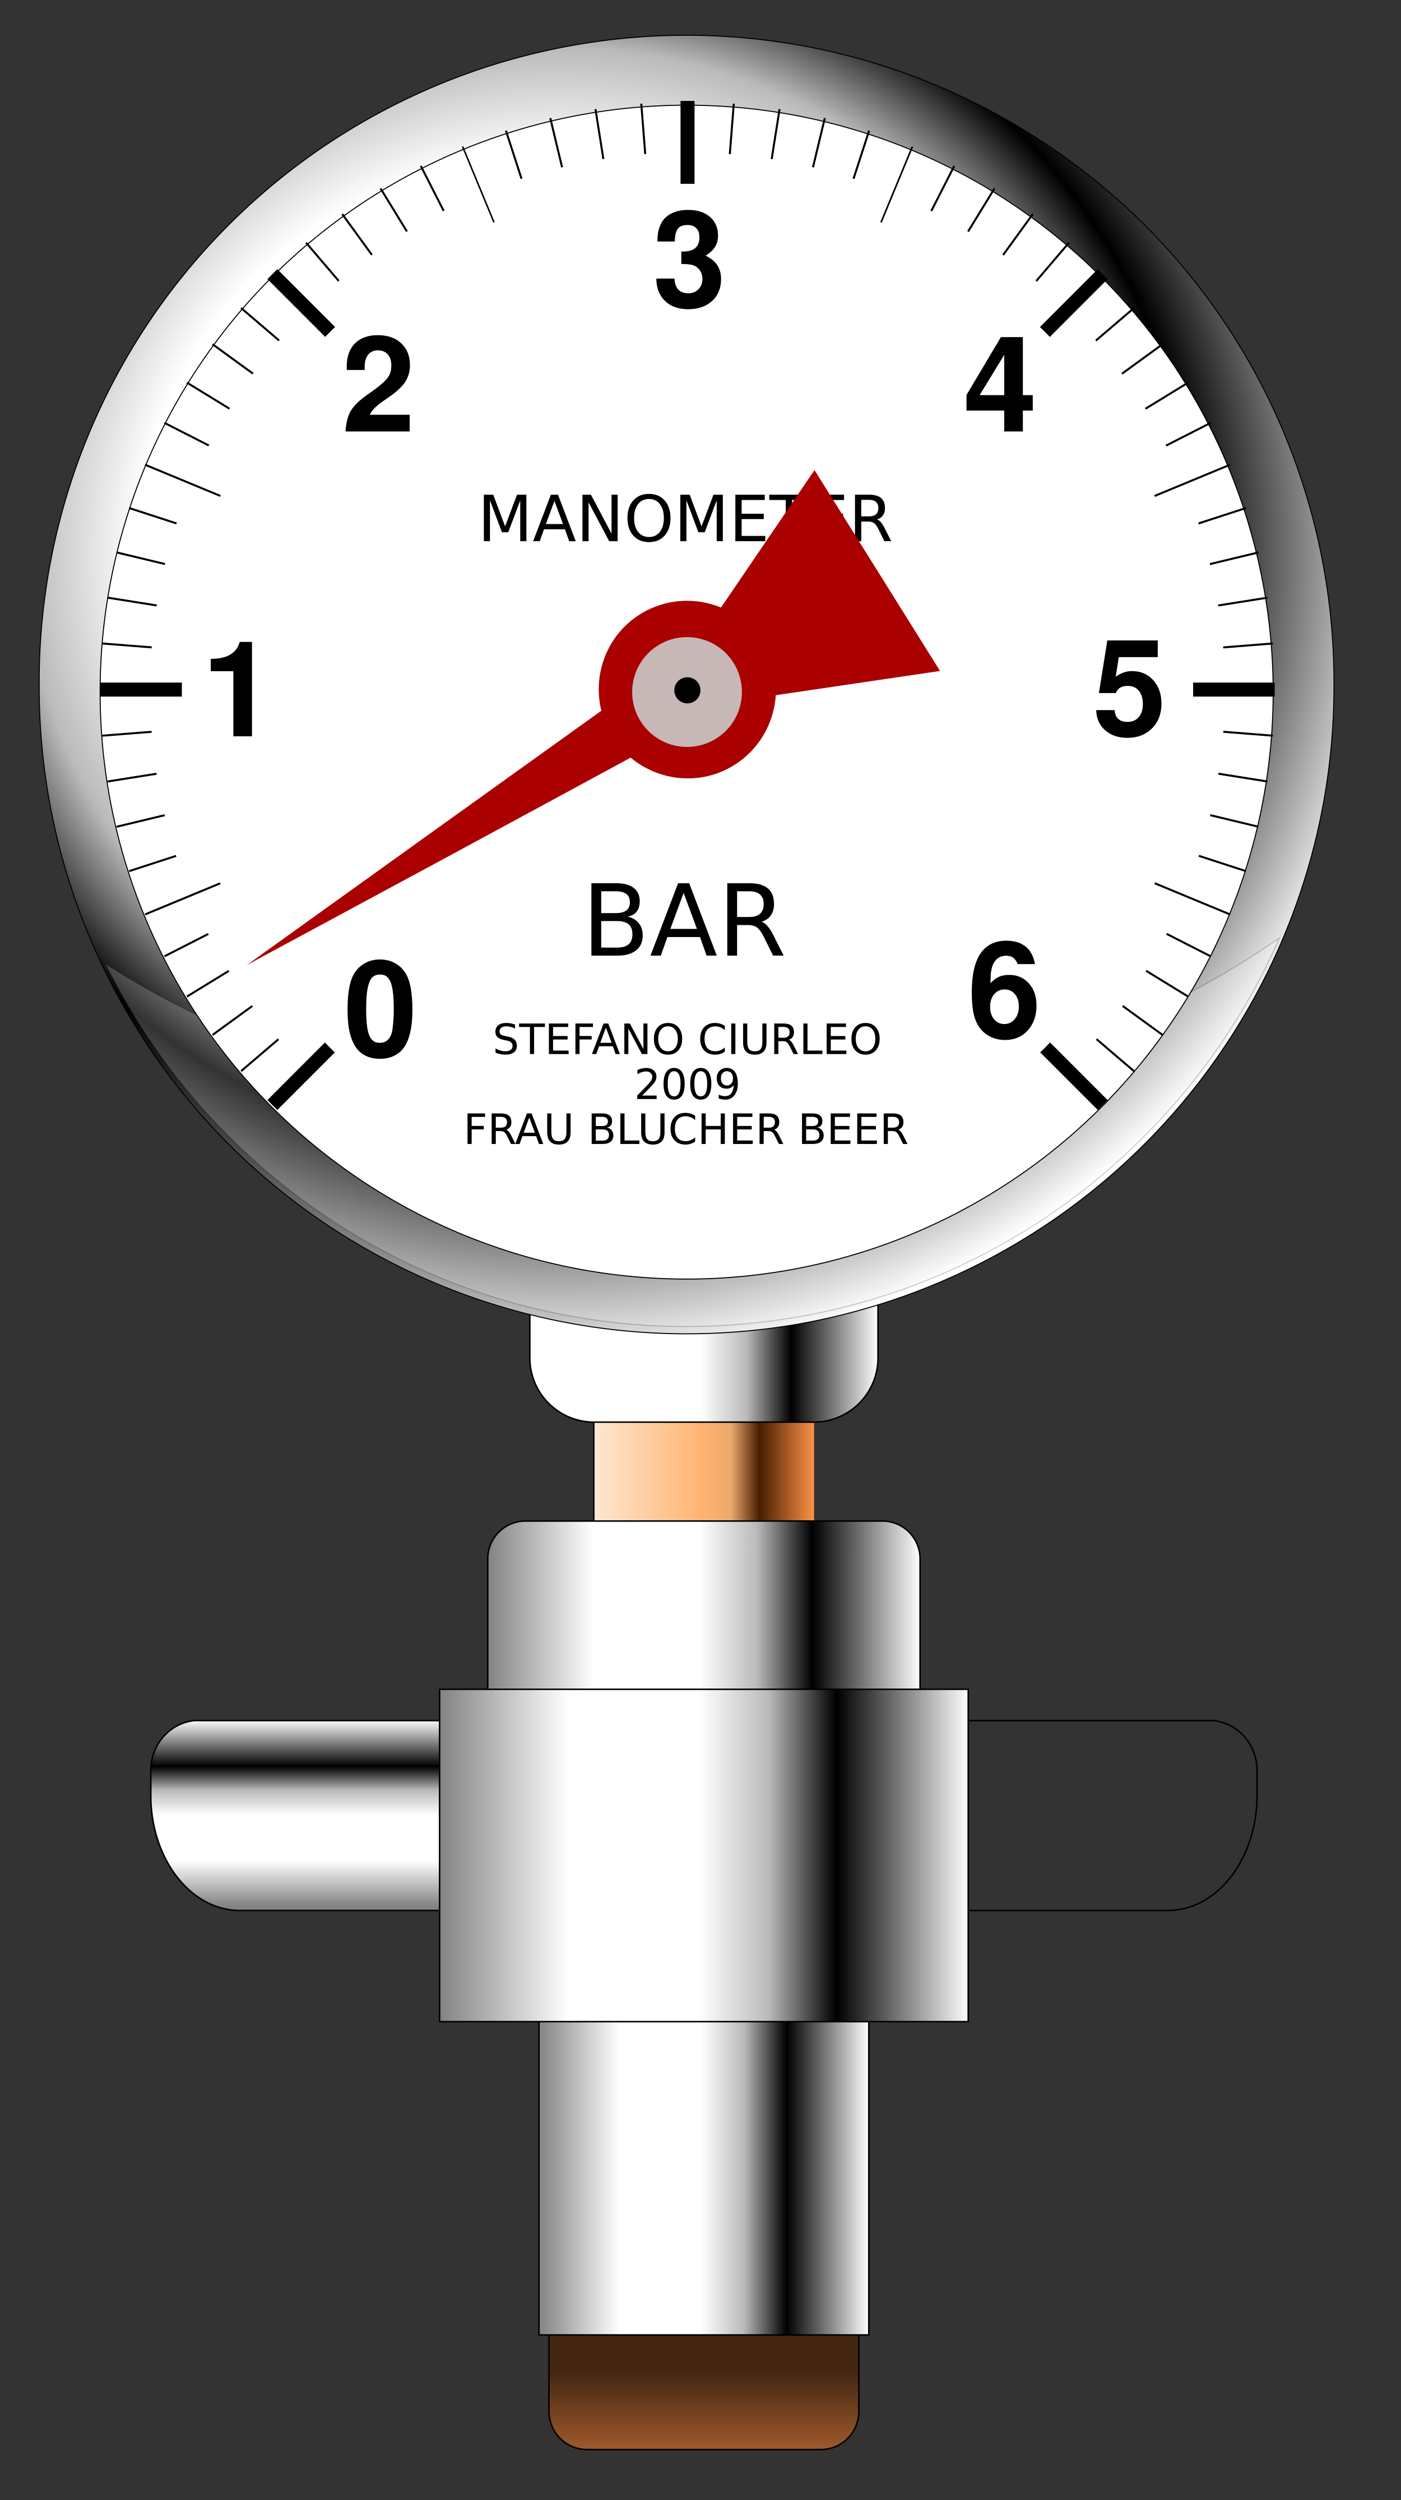 <?xml version="1.0" encoding="UTF-8" standalone="no"?>
<svg viewBox="0 0 140.188 250.005" xmlns="http://www.w3.org/2000/svg" xmlns:xlink="http://www.w3.org/1999/xlink">
<rect x="0" y="0" width="140.188" height="250.005" fill="#333333" stroke="none"/>
<defs>
<linearGradient id="linearGradient6261">
<stop offset="0" stop-color="#828282"/>
<stop offset=".245" stop-color="#fff"/>
<stop offset=".49" stop-color="#fff"/>
<stop offset=".622" stop-color="#bababa"/>
<stop offset=".75"/>
<stop offset="1" stop-color="#fff"/>
</linearGradient>
<linearGradient id="linearGradient8150">
<stop offset="0" stop-color="#fff"/>
<stop offset=".49" stop-color="#fff"/>
<stop offset=".622" stop-color="#bababa"/>
<stop offset=".75"/>
<stop offset="1" stop-color="#fff"/>
</linearGradient>
<linearGradient gradientUnits="userSpaceOnUse" id="linearGradient7137" x1="391.918" x2="414.105">
<stop offset="0" stop-color="#ffe8d2"/>
<stop offset=".49" stop-color="#ffb471"/>
<stop offset=".622" stop-color="#eba96d"/>
<stop offset=".75" stop-color="#481d00"/>
<stop offset="1" stop-color="#ff9348"/>
</linearGradient>
<linearGradient gradientUnits="userSpaceOnUse" id="linearGradient7139" x1="391.918" x2="414.105">
<stop offset="0"/>
<stop offset="1" stop-opacity="0"/>
</linearGradient>
<linearGradient gradientUnits="userSpaceOnUse" id="linearGradient7145" x2="0" y1="784.92" y2="777.051">
<stop offset="0" stop-color="#a05a2c"/>
<stop offset="1" stop-color="#432511"/>
</linearGradient>
<linearGradient gradientUnits="userSpaceOnUse" id="linearGradient7121" x2="0" xlink:href="#linearGradient6261" y1="801.98" y2="783.314"/>
<linearGradient gradientUnits="userSpaceOnUse" id="linearGradient7128" x1="376.487" x2="429.536" xlink:href="#linearGradient6261"/>
<linearGradient gradientUnits="userSpaceOnUse" id="linearGradient7134" x1="381.319" x2="424.703" xlink:href="#linearGradient6261"/>
<linearGradient gradientUnits="userSpaceOnUse" id="linearGradient7142" x1="386.464" x2="419.559" xlink:href="#linearGradient6261"/>
<linearGradient gradientUnits="userSpaceOnUse" id="linearGradient7216" x1="385.535" x2="420.488" xlink:href="#linearGradient8150"/>
<radialGradient cx="134.281" cy="312.267" gradientTransform="matrix(1.308,-2.8441293e-2,2.7142603e-2,1.248,-50.532,-73.425)" gradientUnits="userSpaceOnUse" id="radialGradient7149" r="86.808" xlink:href="#linearGradient8150"/>
</defs>
<g transform="translate(-332.576,-539.933)">
<path d="m391.32,769.23h23.383a3.815,3.815 0 0,1 3.815,3.815v8.013a3.815,3.815 0 0,1 -3.815,3.815h-23.383a3.815,3.815 0 0,1 -3.815-3.815v-8.013a3.815,3.815 0 0,1 3.815-3.815" fill="url(#linearGradient7145)" stroke="#000" stroke-linejoin="round" stroke-width=".15"/>
<path d="m386.511,740.148h33v33.264h-33z" fill="url(#linearGradient7142)" stroke="#000" stroke-linejoin="round" stroke-width=".15"/>
<path d="m391.99,671.534h22.043v21.901h-22.043z" fill="url(#linearGradient7137)" stroke="url(#linearGradient7139)" stroke-linejoin="round" stroke-width=".15"/>
<path d="m385.156,692.027h35.71a3.774,3.774 0 0,1 3.774,3.774v13.576a3.774,3.774 0 0,1 -3.774,3.774h-35.71a3.774,3.774 0 0,1 -3.774-3.774v-13.576a3.774,3.774 0 0,1 3.774-3.774" fill="url(#linearGradient7134)" stroke="#000" stroke-linejoin="round" stroke-width=".15"/>
<g transform="translate(517.297,-71.416)">
<path d="m-165.288,783.398c-2.446.254-4.343,2.397-4.343,4.982v2.202c-.001.067 0,.15 0,.217v.541c.217,6.186 4.119,11.047 8.935,11.047h21.339c4.817-1e-005 8.717-4.861 8.935-11.047h.031v-.541c0-.067.001-.15 0-.217v-2.202c0-2.758-2.162-4.982-4.843-4.982h-29.556c-.168,0-.337-.017-.5,0z" fill="url(#linearGradient7121)" stroke="#000" stroke-linejoin="round" stroke-width=".15"/>
<path d="m-63.284,783.398c2.446.254 4.343,2.397 4.343,4.982v2.202c.001.067 0,.15 0,.217v.541c-.217,6.186-4.119,11.047-8.935,11.047h-21.339c-4.817-1e-005-8.717-4.861-8.935-11.047h-.031v-.541c0-.067-.001-.15 0-.217v-2.202c0-2.758 2.162-4.982 4.843-4.982h29.556c.168,0 .337-.017.5,0z" fill="url(#linearGradient7121)" stroke="#000" stroke-linejoin="round" stroke-width=".15"/>
</g>
<path d="m376.564,708.851h52.895v33.233h-52.895z" fill="url(#linearGradient7128)" stroke="#000" stroke-linejoin="round" stroke-width=".15"/>
<path d="m392.023,655.764h21.977a6.432,6.432 0 0,1 6.432,6.432v13.509a6.432,6.432 0 0,1 -6.432,6.432h-21.977a6.432,6.432 0 0,1 -6.432-6.432v-13.509a6.432,6.432 0 0,1 6.432-6.432" fill="url(#linearGradient7216)" stroke="#000" stroke-linejoin="round" stroke-width=".15"/>
<g transform="translate(518.081,-66.292)">
<g stroke="#000" stroke-width=".11" transform="matrix(.912,0,0,.912,-408.724,-197.445)">
<path d="m237.346,329.992a86.308,86.308 0 1,1 -172.615,0 86.308,86.308 0 1,1 172.615,0z" fill="url(#radialGradient7149)" fill-rule="evenodd" stroke="#000" stroke-width=".133" transform="matrix(.823,0,0,.822,195.783,685.018)"/>
<path d="m256.344,986.905c11.954,24.314 37.363,40.703 66.192,39.707 28.212-.975 51.989-18.316 62.599-42.562-16.073,11.236-38.08,18.576-62.585,19.423-25.705.888-49.166-5.536-66.205-16.568z" fill="#fff" fill-rule="evenodd" opacity=".2" stroke="#000" stroke-width=".11"/>
</g>
<path d="m-190.402,649.767a36.228,36.228 0 1,1 -72.456,0 36.228,36.228 0 1,1 72.456,0z" fill="#fff" stroke="#000" stroke-linejoin="round" stroke-width=".062" transform="matrix(1.62,0,0,1.62,250.343,-377.189)"/>
<path d="m-175.278,679.788 117.138-9.219" fill="none" stroke="#000" stroke-width=".2"/>
<path d="m-174.735,684.369 116.053-18.381" fill="none" stroke="#000" stroke-width=".2"/>
<path d="m-173.836,688.894 114.253-27.43" fill="none" stroke="#000" stroke-width=".2"/>
<path d="m-172.583,693.333 111.749-36.309" fill="none" stroke="#000" stroke-width=".2"/>
<path d="m-169.055,701.851 104.693-53.344" fill="none" stroke="#000" stroke-width=".2"/>
<path d="m-166.801,705.876 100.185-61.394" fill="none" stroke="#000" stroke-width=".2"/>
<path d="m-164.239,709.711 95.059-69.065" fill="none" stroke="#000" stroke-width=".2"/>
<path d="m-161.383,713.334 89.348-76.31" fill="none" stroke="#000" stroke-width=".2"/>
<path d="m-140.777,703.362 62.241-72.875" fill="none" stroke="#000" stroke-width=".2"/>
<path d="m-138.585,705.295 56.427-77.665" fill="none" stroke="#000" stroke-width=".2"/>
<path d="m-137.405,708.962 51.409-83.892" fill="none" stroke="#000" stroke-width=".2"/>
<path d="m-133.994,709.121 43.975-86.306" fill="none" stroke="#000" stroke-width=".2"/>
<path d="m-128.34,711.012 29.804-91.726" fill="none" stroke="#000" stroke-width=".2"/>
<path d="m-124.72,708.615 21.747-90.583" fill="none" stroke="#000" stroke-width=".2"/>
<path d="m-122.239,710.203 14.741-93.07" fill="none" stroke="#000" stroke-width=".2"/>
<path d="m-119.498,710.847 7.418-94.256" fill="none" stroke="#000" stroke-width=".2"/>
<path d="m-113.92,710.846-7.418-94.256" fill="none" stroke="#000" stroke-width=".2"/>
<path d="m-111.382,708.925-14.539-91.793" fill="none" stroke="#000" stroke-width=".2"/>
<path d="m-108.086,711.153-22.356-93.12" fill="none" stroke="#000" stroke-width=".2"/>
<path d="m-105.893,708.507-28.99-89.223" fill="none" stroke="#000" stroke-width=".2"/>
<path d="m-100.852,706.32-42.549-83.508" fill="none" stroke="#000" stroke-width=".2"/>
<path d="m-98.666,704.635-48.76-79.569" fill="none" stroke="#000" stroke-width=".2"/>
<path d="m-94.016,706.419-57.242-78.787" fill="none" stroke="#000" stroke-width=".2"/>
<path d="m-92.845,703.123-62.037-72.636" fill="none" stroke="#000" stroke-width=".2"/>
<path d="m-72.035,713.334-89.348-76.31" fill="none" stroke="#000" stroke-width=".2"/>
<path d="m-69.179,709.711-95.059-69.065" fill="none" stroke="#000" stroke-width=".2"/>
<path d="m-66.616,705.876-100.185-61.394" fill="none" stroke="#000" stroke-width=".2"/>
<path d="m-64.362,701.851-104.693-53.344" fill="none" stroke="#000" stroke-width=".2"/>
<path d="m-60.834,693.333-111.749-36.309" fill="none" stroke="#000" stroke-width=".2"/>
<path d="m-59.582,688.894-114.253-27.43" fill="none" stroke="#000" stroke-width=".2"/>
<path d="m-58.682,684.369-116.053-18.381" fill="none" stroke="#000" stroke-width=".2"/>
<path d="m-58.14,679.788-117.138-9.219" fill="none" stroke="#000" stroke-width=".2"/>
<path d="m.557,445.848a44.855,44.855 0 1,1 -89.71,0 44.855,44.855 0 1,1 89.71,0z" fill="#fff" transform="matrix(1.199,0,0,1.199,-63.603,140.676)"/>
<path d="m-158.251,716.721 83.085-83.085" fill="none" stroke="#000" stroke-width="1.4"/>
<path d="m-116.709,707.443 3e-005-91.126" fill="none" stroke="#000" stroke-width="1.4"/>
<path d="m-75.166,716.721-83.085-83.085" fill="none" stroke="#000" stroke-width="1.4"/>
<path d="m-175.459,675.179h117.5" fill="none" stroke="#000" stroke-width="1.4"/>
<path d="m-170.987,697.661 108.556-44.965" fill="none" stroke="#000" stroke-width=".2"/>
<path d="m-130.537,708.591 36.33-87.709" fill="none" stroke="#000" stroke-width=".162"/>
<path d="m-104.9,703.722-34.316-82.845" fill="none" stroke="#000" stroke-width=".153"/>
<path d="m-62.431,697.661-108.556-44.965" fill="none" stroke="#000" stroke-width=".2"/>
<path d="m.557,445.848a44.855,44.855 0 1,1 -89.71,0 44.855,44.855 0 1,1 89.71,0z" fill="#fff" transform="matrix(1.128,0,0,1.128,-66.744,172.287)"/>
<path d="m-146.146,711.832c-.384.177-.83.266-1.338.266s-.953-.086-1.338-.259-.69-.404-.931-.695-.431-.65-.584-1.079-.251-.884-.31-1.353c-.054-.468-.081-.993-.081-1.574 0-1.803.266-3.06.798-3.769 .286-.389.638-.687 1.057-.894s.882-.31 1.389-.31c.552,1e-005 1.049.121 1.493.362 .448.241.808.586 1.079,1.035 .448.714.673,1.924.673,3.629 0,.567-.03,1.079-.089,1.537-.054.458-.155.902-.303,1.33s-.342.788-.584,1.079-.547.522-.931.695m.044-4.686c0-.714-.032-1.306-.096-1.774s-.153-.823-.281-1.064c-.128-.246-.271-.414-.429-.503-.153-.089-.345-.133-.576-.133-.33,1e-005-.594.101-.791.303-.192.202-.34.557-.443,1.064s-.148,1.205-.148,2.092c0,.685.03,1.254.089,1.707s.15.793.273,1.035c.128.237.271.402.429.495s.36.133.591.133c.537,0 .916-.288 1.138-.865 .069-.182.126-.51.17-.983 .049-.478.074-.981.074-1.508"/>
<path d="m-162.153,673.341h-2.262v-1.234c1.626,0 2.592-.564 2.897-1.693h1.227v9.438h-1.862v-6.511"/>
<path d="m-144.485,642.734c0,.384-.059.742-.177,1.072s-.278.616-.48.857-.426.468-.673.68-.505.404-.776.591c-.271.182-.527.36-.769.532s-.468.367-.68.584c-.207.212-.362.429-.466.65h3.991v1.67h-6.415c.049-.867.227-1.557.532-2.069 .305-.517.855-1.052 1.648-1.604 .719-.503 1.242-.902 1.567-1.197s.544-.567.658-.813c.118-.246.177-.552.177-.916 0-.473-.118-.843-.355-1.109s-.562-.406-.976-.406c-.424,1e-005-.754.145-.99.436-.232.291-.347.697-.347,1.219v.31h-1.781c-.01-.099-.015-.207-.015-.325 0-1.0.273-1.776.82-2.328s1.308-.828 2.284-.828c.99,1e-005 1.774.271 2.35.813s.872,1.264.872,2.18"/>
<path d="m-119.718,630.222c0-.488.069-.916.207-1.286s.31-.668.517-.88 .453-.384.739-.517 .562-.219.813-.259 .512-.067.783-.067c.916,1e-005 1.646.232 2.188.695s.813,1.089.813,1.877c-1e-005,.429-.099.803-.296,1.123-.192.315-.508.609-.946.88 .532.261.921.579 1.168.953s.377.838.377,1.389c0,.916-.301,1.648-.902,2.195s-1.397.82-2.402.82c-.966,0-1.734-.276-2.306-.828s-.86-1.298-.865-2.239h1.811c.054.981.52,1.471 1.397,1.471 .409,0 .744-.133 1.005-.399 .266-.271.399-.611.399-1.02 0-.345-.094-.645-.281-.902-.182-.256-.431-.426-.746-.51-.256-.064-.618-.096-1.086-.096v-1.242h.163c1.099,1e-005 1.648-.475 1.648-1.426-1e-005-.394-.103-.697-.31-.909-.202-.217-.488-.325-.857-.325-.493,1e-005-.83.136-1.013.406s-.273.687-.288,1.249h-1.729v-.155"/>
<path d="m-82.165,645.734v1.545h-.99v2.092h-1.862v-2.092h-3.777v-1.559l3.444-5.787h2.195v5.802h.99m-2.853,0v-4.028l-2.461,4.028h2.461"/>
<path d="m-69.657,670.263v1.67h-3.902l-.303,1.966c.503-.379 1.047-.569 1.633-.569 .867,1e-005 1.574.303 2.121.909 .547.601.82,1.385.82,2.35-1e-005,1.015-.315,1.838-.946,2.469s-1.446.946-2.461.946c-.916,0-1.66-.254-2.232-.761s-.867-1.183-.887-2.01h1.848c.015.384.133.677.355.88s.535.296.939.296c.468,0 .838-.158 1.109-.473 .276-.315.414-.749.414-1.301-1e-005-.576-.136-1.025-.406-1.345s-.643-.48-1.116-.48c-.601,0-.998.239-1.19.717h-1.685l.843-5.262h5.048"/>
<path d="m-88.266,705.43c0-3.429 1.16-5.144 3.481-5.144 .108,1e-005 .214.005.318.015 .108.005.251.025.429.059s.35.081.503.14c.158.059.325.148.503.266s.34.259.473.421 .256.362.37.613 .192.522.237.828h-1.722c-.123-.301-.273-.515-.451-.643s-.414-.192-.71-.192c-.374,1e-005-.69.118-.946.355-.251.237-.419.567-.503.99-.044.202-.071.362-.081.48s-.022.426-.037.924c.291-.305.576-.52.857-.643 .286-.128.626-.192 1.02-.192 .808,0 1.466.283 1.973.85s.761,1.301.761,2.202c-1e-005,1.025-.291,1.858-.872,2.498s-1.34.961-2.276.961c-.562,0-1.077-.123-1.545-.37s-.838-.589-1.109-1.027c-.237-.374-.409-.828-.517-1.36-.103-.532-.155-1.21-.155-2.032m3.282-.266c-.429,1e-005-.778.163-1.05.488s-.399.746-.399,1.264c0,.503.133.914.399,1.234s.611.473 1.035.473c.414,0 .756-.163 1.027-.488 .276-.33.414-.746.414-1.249-1e-005-.522-.131-.939-.392-1.249-.256-.315-.601-.473-1.035-.473"/>
<path d="m-125.347,698.325v2.652h1.571c.527,0 .916-.108 1.169-.325 .255-.22.383-.554.383-1.004s-.128-.786-.383-.999c-.252-.217-.642-.325-1.169-.325h-1.571m0-2.977v2.182h1.45c.478,1e-005 .834-.089 1.067-.267 .236-.181.354-.456.354-.824s-.118-.638-.354-.819c-.233-.181-.588-.272-1.067-.272h-1.45m-.979-.805h2.502c.747,1e-005 1.322.155 1.726.465s.606.752.606,1.324c-1e-005,.443-.103.795-.31,1.057s-.511.425-.912.49c.482.103.855.32 1.12.65s.402.735.402,1.227c-1e-005,.647-.22,1.146-.659,1.498s-1.065.529-1.877.529h-2.599v-7.239m9.227.965-1.329,3.603h2.662l-1.333-3.603m-.553-.965h1.11l2.759,7.239h-1.018l-.659-1.857h-3.263l-.659,1.857h-1.033l2.764-7.239m8.355,3.845c.21.071.414.223.611.456s.401.553.601.96l.994,1.978h-1.052l-.926-1.857c-.239-.485-.472-.807-.698-.965-.223-.158-.529-.238-.916-.238h-1.067v3.06h-.979v-7.239h2.211c.828,1e-005 1.445.173 1.852.519s.611.868.611,1.566c-1e-005,.456-.107.834-.32,1.135s-.517.509-.921.625m-2.454-3.04v2.57h1.232c.472,1e-005 .828-.108 1.067-.325s.364-.541.364-.965-.121-.742-.364-.955c-.239-.217-.595-.325-1.067-.325h-1.232"/>
<path d="m-137.088,655.693h.937l1.187,3.164 1.193-3.164h.937v4.65h-.614v-4.083l-1.199,3.189h-.632l-1.199-3.189v4.083h-.61v-4.65m7.06.62-.853,2.314h1.71l-.856-2.314m-.355-.62h.713l1.772,4.65h-.654l-.424-1.193h-2.096l-.424,1.193h-.663l1.775-4.65m3.161,0h.847l2.062,3.89v-3.89h.61v4.65h-.847l-2.062-3.89v3.89h-.61v-4.65m6.659.427c-.457,1e-005-.82.17-1.09.511s-.402.805-.402,1.392 .134,1.049.402,1.389 .633.511 1.09.511 .818-.17 1.084-.511 .402-.804.402-1.389-.134-1.052-.402-1.392-.627-.511-1.084-.511m0-.511c.652,1e-005 1.173.219 1.563.657s.586,1.022.586,1.757c0,.733-.195,1.318-.586,1.757s-.912.654-1.563.654-1.177-.218-1.57-.654-.586-1.022-.586-1.757 .195-1.321.586-1.757 .916-.657 1.57-.657m3.133.084h.937l1.187,3.164 1.193-3.164h.937v4.65h-.614v-4.083l-1.199,3.189h-.632l-1.199-3.189v4.083h-.61v-4.65m5.506,0h2.94v.529h-2.311v1.377h2.214v.529h-2.214v1.685h2.367v.529h-2.996v-4.65m3.392,0h3.934v.529h-1.651v4.12h-.632v-4.12h-1.651v-.529m4.544,0h2.94v.529h-2.311v1.377h2.214v.529h-2.214v1.685h2.367v.529h-2.996v-4.65m6.241,2.47c.135.046.266.143.392.293s.257.355.386.617l.638,1.271h-.676l-.595-1.193c-.154-.311-.303-.518-.448-.62-.143-.102-.339-.153-.589-.153h-.685v1.965h-.629v-4.65h1.42c.532,1e-005 .928.111 1.19.333s.392.557.392,1.006c0,.293-.069.536-.206.729-.135.193-.332.327-.592.402m-1.576-1.953v1.651h.791c.303,0 .532-.07.685-.209 .156-.141.234-.348.234-.62s-.078-.477-.234-.614c-.154-.139-.382-.209-.685-.209h-.791"/>
<g transform="translate(-9.0310443e-2)">
<path d="m-133.878,708.669v.403c-.157-.075-.305-.131-.444-.168s-.273-.055-.403-.055c-.225,1e-005-.399.044-.522.131s-.182.211-.182.372c0,.135.04.237.121.307s.236.123.462.166l.25.051c.308.059.535.162.681.311s.221.345.221.593c-1e-005,.296-.1.52-.299.673s-.488.229-.872.229c-.145,0-.299-.016-.462-.049s-.331-.081-.505-.145v-.426c.168.094.332.165.493.213s.319.072.475.072c.236,0 .418-.046.546-.139s.192-.225.192-.397c0-.15-.046-.267-.139-.352s-.242-.148-.452-.19l-.252-.049c-.308-.061-.531-.158-.669-.288s-.207-.313-.207-.546c0-.27.095-.483.284-.638s.454-.233.788-.233c.143,0 .289.013.438.039s.301.065.456.117m.405-.1h2.584v.348h-1.084v2.707h-.415v-2.707h-1.084v-.348m2.985,0h1.931v.348h-1.518v.904h1.455v.348h-1.455v1.107h1.555v.348h-1.968v-3.055m2.652,0h1.755v.348h-1.342v.9h1.211v.348h-1.211v1.459h-.413v-3.055m3.051.407-.561,1.52h1.123l-.563-1.52m-.233-.407h.469l1.164,3.055h-.43l-.278-.784h-1.377l-.278.784h-.436l1.166-3.055m2.077,0h.556l1.354,2.555v-2.555h.401v3.055h-.556l-1.354-2.555v2.555h-.401v-3.055m4.374.28c-.3,1e-005-.539.112-.716.336s-.264.529-.264.915c0,.385.088.689.264.912s.416.336.716.336 .537-.112.712-.336c.176-.224.264-.528.264-.912 0-.386-.088-.691-.264-.915-.175-.224-.412-.336-.712-.336m0-.336c.428,0 .771.144 1.027.432s.385.671.385,1.154-.128.866-.385,1.154-.599.43-1.027.43-.773-.143-1.031-.43-.385-.671-.385-1.154 .128-.867.385-1.154 .602-.432 1.031-.432m5.68.291v.436c-.139-.13-.288-.226-.446-.291s-.324-.096-.501-.096c-.349,0-.617.107-.802.321s-.278.521-.278.925 .093.711.278.925 .453.319.802.319c.177,0 .344-.032.501-.096s.307-.161.446-.291v.432c-.145.098-.298.172-.46.221s-.331.074-.511.074c-.462,0-.827-.141-1.093-.424s-.399-.67-.399-1.16 .133-.878.399-1.16 .63-.426 1.093-.426c.183,0 .355.025.516.074s.314.12.456.217m.642-.235h.413v3.055h-.413v-3.055m1.189,0h.415v1.856c0,.327.059.563.178.708s.311.215.577.215c.265,0 .456-.072.575-.215s.178-.381.178-.708v-1.856h.415v1.907c-1e-005,.398-.099.699-.297.902s-.487.305-.872.305c-.386,0-.678-.102-.876-.305s-.295-.504-.295-.902v-1.907m4.565,1.622c.089.03.175.094.258.192s.169.233.254.405l.419.835h-.444l-.391-.784c-.101-.205-.199-.34-.295-.407-.094-.067-.223-.1-.387-.1h-.45v1.291h-.413v-3.055h.933c.349,0 .61.073.782.219s.258.366.258.661c0,.192-.045.352-.135.479s-.218.215-.389.264m-1.035-1.283v1.084h.52c.199,0 .349-.046.45-.137s.153-.228.153-.407-.051-.313-.153-.403-.251-.137-.45-.137h-.52m2.5-.34h.413v2.707h1.487v.348h-1.901v-3.055m2.332,0h1.931v.348h-1.518v.904h1.455v.348h-1.455v1.107h1.555v.348h-1.968v-3.055m3.891.28c-.3,1e-005-.539.112-.716.336s-.264.529-.264.915c0,.385.088.689.264.912s.416.336.716.336 .537-.112.712-.336c.176-.224.264-.528.264-.912 0-.386-.088-.691-.264-.915-.175-.224-.412-.336-.712-.336m0-.336c.428,0 .771.144 1.027.432s.385.671.385,1.154-.128.866-.385,1.154-.599.43-1.027.43-.773-.143-1.031-.43-.385-.671-.385-1.154 .128-.867.385-1.154 .602-.432 1.031-.432"/>
<path d="m-138.632,717.561h1.755v.348h-1.342v.9h1.211v.348h-1.211v1.459h-.413v-3.055m3.863,1.622c.089.03.175.094.258.192s.169.233.254.405l.419.835h-.444l-.391-.784c-.101-.205-.199-.34-.295-.407-.094-.067-.223-.1-.387-.1h-.45v1.291h-.413v-3.055h.933c.349,0 .61.073.782.219s.258.366.258.661c0,.192-.045.352-.135.479s-.218.215-.389.264m-1.035-1.283v1.084h.52c.199,0 .349-.046.45-.137s.153-.228.153-.407-.051-.313-.153-.403-.251-.137-.45-.137h-.52m3.349.068-.561,1.52h1.123l-.563-1.52m-.233-.407h.469l1.164,3.055h-.43l-.278-.784h-1.377l-.278.784h-.436l1.166-3.055m2.03,0h.415v1.856c-1e-005,.327.059.563.178.708s.311.215.577.215c.265,0 .456-.072.575-.215s.178-.381.178-.708v-1.856h.415v1.907c0,.398-.099.699-.297.902s-.487.305-.872.305c-.386,0-.678-.102-.876-.305s-.295-.504-.295-.902v-1.907m4.863,1.596v1.119h.663c.222,0 .387-.046.493-.137s.162-.234.162-.424-.054-.331-.162-.421-.271-.137-.493-.137h-.663m0-1.256v.921h.612c.202,0 .352-.038.45-.113s.149-.192.149-.348c0-.154-.05-.269-.149-.346s-.248-.115-.45-.115h-.612m-.413-.34h1.056c.315,0 .558.065.728.196s.256.317.256.559c-1e-005,.187-.044.336-.131.446s-.216.179-.385.207c.203.044.361.135.473.274s.17.31.17.518c-1e-005,.273-.093.484-.278.632s-.449.223-.792.223h-1.097v-3.055m2.873,0h.413v2.707h1.487v.348h-1.901v-3.055m2.081,0h.415v1.856c0,.327.059.563.178.708s.311.215.577.215c.265,0 .456-.072.575-.215s.178-.381.178-.708v-1.856h.415v1.907c0,.398-.099.699-.297.902s-.487.305-.872.305c-.386,0-.678-.102-.876-.305s-.295-.504-.295-.902v-1.907m5.403.235v.436c-.139-.13-.288-.226-.446-.291s-.324-.096-.501-.096c-.349,0-.617.107-.802.321s-.278.521-.278.925 .093.711.278.925 .453.319.802.319c.177,0 .344-.032.501-.096s.307-.161.446-.291v.432c-.145.098-.298.172-.46.221s-.331.074-.511.074c-.462,0-.827-.141-1.093-.424s-.399-.67-.399-1.16 .133-.878.399-1.16 .63-.426 1.093-.426c.183,0 .355.025.516.074s.314.12.456.217m.642-.235h.413v1.252h1.502v-1.252h.413v3.055h-.413v-1.455h-1.502v1.455h-.413v-3.055m3.151,0h1.931v.348h-1.518v.904h1.455v.348h-1.455v1.107h1.555v.348h-1.968v-3.055m4.1,1.622c.089.03.175.094.258.192s.169.233.254.405l.419.835h-.444l-.391-.784c-.101-.205-.199-.34-.295-.407-.094-.067-.223-.1-.387-.1h-.45v1.291h-.413v-3.055h.933c.349,0 .61.073.782.219s.258.366.258.661c0,.192-.045.352-.135.479s-.218.215-.389.264m-1.035-1.283v1.084h.52c.199,0 .349-.046.45-.137s.153-.228.153-.407-.051-.313-.153-.403-.251-.137-.45-.137h-.52m4.247,1.256v1.119h.663c.222,0 .387-.046.493-.137s.162-.234.162-.424-.054-.331-.162-.421-.271-.137-.493-.137h-.663m0-1.256v.921h.612c.202,0 .352-.038.45-.113s.149-.192.149-.348c-1e-005-.154-.05-.269-.149-.346s-.248-.115-.45-.115h-.612m-.413-.34h1.056c.315,0 .558.065.728.196s.256.317.256.559c-1e-005,.187-.044.336-.131.446s-.216.179-.385.207c.203.044.361.135.473.274s.17.31.17.518c-1e-005,.273-.093.484-.278.632s-.449.223-.792.223h-1.097v-3.055m2.873,0h1.931v.348h-1.518v.904h1.455v.348h-1.455v1.107h1.555v.348h-1.968v-3.055m2.652,0h1.931v.348h-1.518v.904h1.455v.348h-1.455v1.107h1.555v.348h-1.968v-3.055m4.1,1.622c.089.03.175.094.258.192s.169.233.254.405l.419.835h-.444l-.391-.784c-.101-.205-.199-.34-.295-.407-.094-.067-.223-.1-.387-.1h-.45v1.291h-.413v-3.055h.933c.349,0 .61.073.782.219s.258.366.258.661c0,.192-.045.352-.135.479s-.218.215-.389.264m-1.035-1.283v1.084h.52c.199,0 .349-.046.45-.137s.153-.228.153-.407-.051-.313-.153-.403-.251-.137-.45-.137h-.52"/>
<path d="m-121.155,715.772h1.442v.348h-1.94v-.348l.64-.653c.271-.274.442-.451.511-.53 .132-.149.224-.274.276-.376s.08-.205.08-.305c-1e-005-.162-.057-.295-.172-.397s-.261-.153-.444-.153c-.13,0-.267.023-.411.068s-.297.113-.46.205v-.417c.166-.067.322-.117.466-.151s.277-.051.397-.051c.316,0 .569.079.757.237s.282.37.282.634c-1e-005,.125-.024.245-.072.358s-.132.244-.256.397l-.325.344-.773.792m3.196-2.435c-.213,0-.373.105-.481.315s-.16.523-.16.943 .053.733.16.943 .268.313.481.313 .374-.104.481-.313 .162-.524.162-.943-.054-.735-.162-.943-.267-.315-.481-.315m0-.327c.342,0 .604.136.784.407s.272.663.272,1.178c0,.514-.091.907-.272,1.178s-.441.405-.784.405-.604-.135-.786-.405-.27-.664-.27-1.178c0-.516.09-.908.27-1.178s.443-.407.786-.407m2.668.327c-.213,0-.373.105-.481.315s-.16.523-.16.943 .053.733.16.943 .268.313.481.313 .374-.104.481-.313 .162-.524.162-.943-.054-.735-.162-.943-.267-.315-.481-.315m0-.327c.342,0 .604.136.784.407s.272.663.272,1.178c-1e-005,.514-.091.907-.272,1.178s-.441.405-.784.405-.604-.135-.786-.405-.27-.664-.27-1.178c0-.516.09-.908.27-1.178s.443-.407.786-.407m1.796,3.046v-.376c.104.049.209.087.315.113s.211.039.313.039c.273,0 .481-.091.624-.274s.227-.463.248-.837c-.079.117-.179.207-.301.27s-.256.094-.403.094c-.306,0-.548-.092-.726-.276-.177-.185-.266-.439-.266-.759 0-.314.093-.565.278-.755s.432-.284.741-.284c.353,0 .623.136.808.407s.28.663.28,1.178c0,.481-.115.866-.344,1.154s-.535.43-.921.43c-.104,0-.209-.01-.315-.031s-.217-.051-.331-.092m.822-1.295c.185,0 .332-.063.44-.19s.164-.301.164-.522-.055-.393-.164-.52-.254-.192-.44-.192-.333.064-.442.192-.162.3-.162.52 .054.395.162.522 .256.19.442.19"/>
</g>
<path d="m-104.004,653.232-8.298,12.192-1.06,1.547c-2.559-1.05-5.57-.903-8.092.674-3.337,2.087-4.771,6.025-3.88,9.65l-17.003,12.181-18.474,13.248 20.015-10.784 18.395-9.955c2.869,2.389 7.038,2.823 10.375.736 2.517-1.574 3.967-4.227 4.149-6.98l1.855-.275 14.578-2.15-6.28-10.042-6.28-10.042z" fill="#a00"/>
<path d="m-143.362,759.984a8.884,8.884 0 1,1 -17.769,0 8.884,8.884 0 1,1 17.769,0z" fill="#c8b7b7" transform="matrix(.618,0,0,.618,-22.669,205.752)"/>
<path d="m-143.362,759.984a8.884,8.884 0 1,1 -17.769,0 8.884,8.884 0 1,1 17.769,0z" transform="matrix(.147,0,0,.147,-94.343,563.535)"/>
</g>
</g>
</svg>
